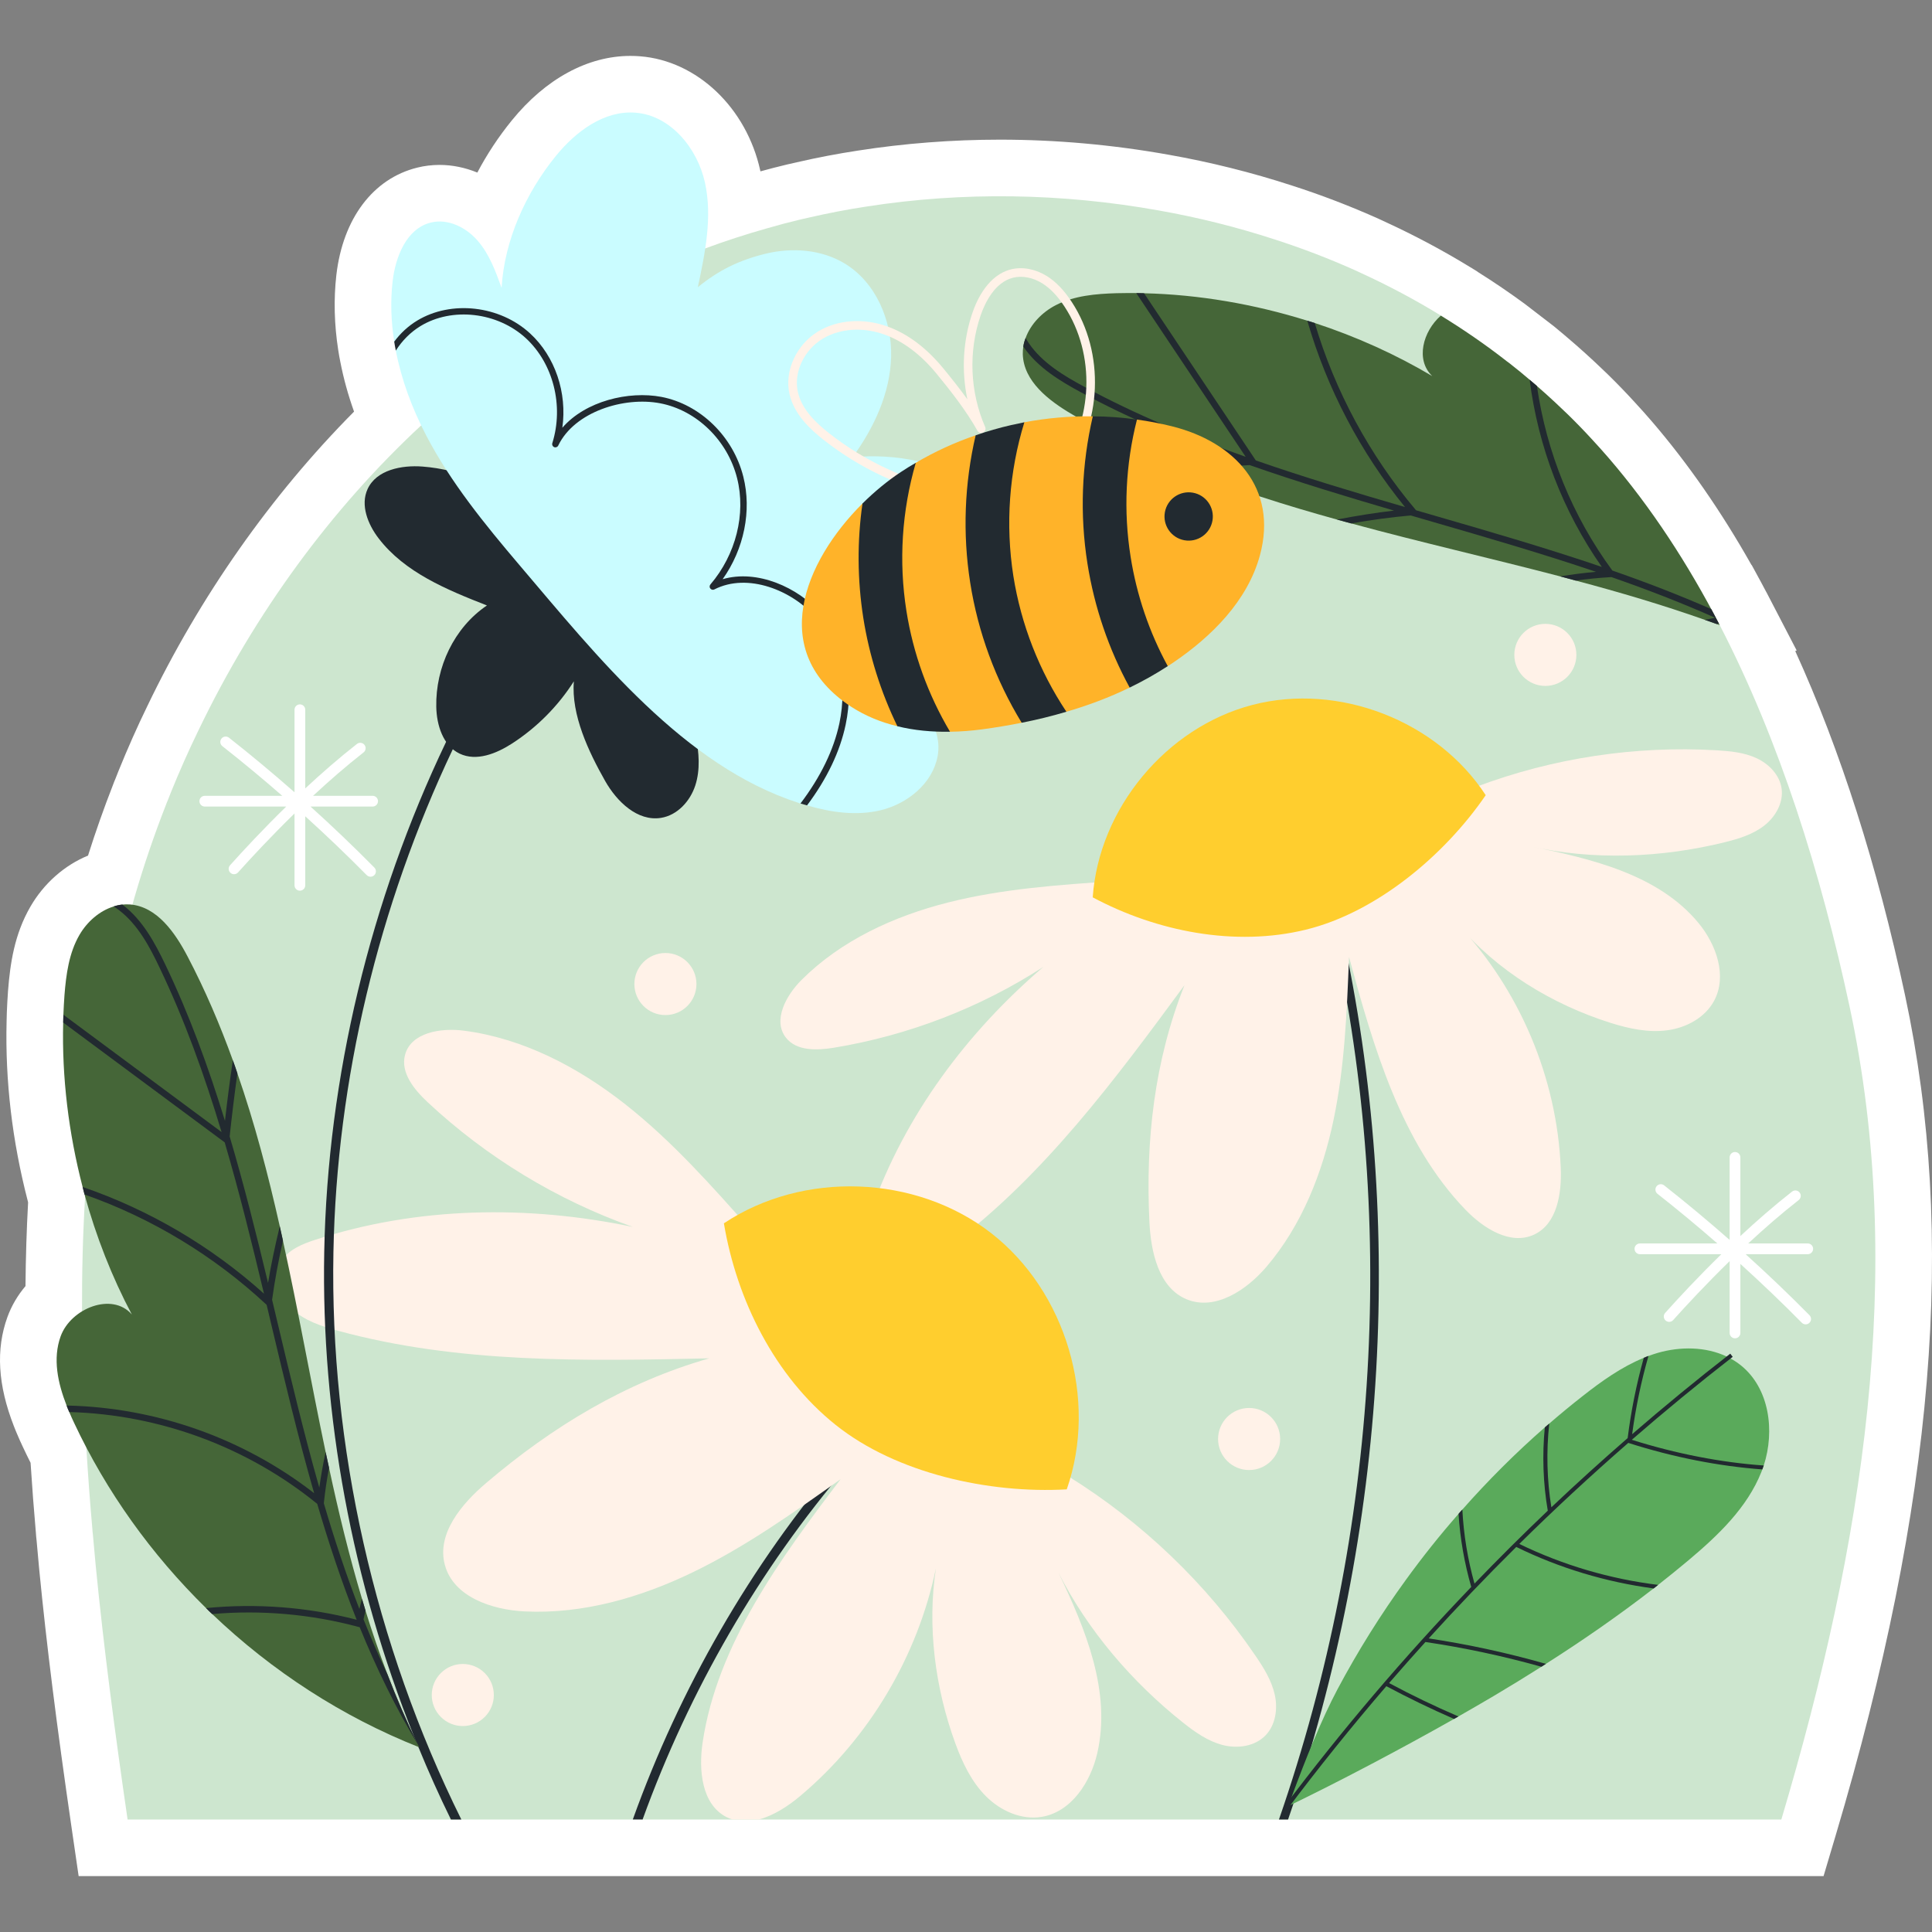 <?xml version="1.0" encoding="UTF-8"?>
<!-- Generator: Adobe Illustrator 25.2.1, SVG Export Plug-In . SVG Version: 6.00 Build 0)  -->
<svg xmlns="http://www.w3.org/2000/svg" xmlns:xlink="http://www.w3.org/1999/xlink" version="1.1" id="Capa_1" x="0px" y="0px" viewBox="0 0 512 512" style="enable-background:new 0 0 512 512;" xml:space="preserve" width="512" height="512">
<rect x="0" y="0" width="512" height="512" fill="#808080" stroke="none"/>
<g>
	<path style="fill:#FFFFFF;" d="M20.841,497.187l-1.87-12.837c-3.968-27.246-6.607-48.29-8.558-68.235l-0.088-0.941   c-0.217-2.325-0.432-4.636-0.63-6.963c-0.085-0.686-0.146-1.354-0.185-2.023c-0.525-5.942-0.997-12.161-1.406-18.533   c-0.716-1.427-1.407-2.853-2.069-4.266c-0.5-1.051-0.982-2.126-1.438-3.21c-0.306-0.688-0.56-1.325-0.76-1.845   c-0.062-0.148-0.12-0.295-0.178-0.445c-4.235-10.869-4.787-20.312-1.688-28.866c1.079-2.969,2.709-5.742,4.786-8.197   c0.065-7.595,0.297-15.026,0.692-22.19c-0.039-0.155-0.076-0.31-0.114-0.466c-4.096-15.806-5.975-31.756-5.587-47.411   c0.006-0.826,0.031-1.674,0.065-2.472c0.074-1.859,0.18-3.766,0.313-5.638l0.009-0.117c0.571-7.229,1.684-14.929,5.92-22.252   c3.554-6.156,9.032-10.985,15.274-13.539c2.012-6.355,4.221-12.613,6.598-18.69c0.169-0.458,0.397-1.065,0.705-1.768   c0.245-0.632,0.49-1.26,0.735-1.872c2.508-6.182,5.013-11.821,7.684-17.304c13.935-29.048,32.768-55.85,54.778-78.028   c-1.579-4.423-2.799-8.847-3.647-13.235c-0.213-1.036-0.395-2.06-0.541-3.047c-1.062-6.802-1.23-13.51-0.498-19.938   c1.732-14.945,9.749-25.566,21.445-28.441c1.874-0.47,3.886-0.717,5.908-0.717c3.377,0,6.781,0.708,10.007,2.027   c2.542-4.83,5.611-9.485,9.164-13.855c8.954-11.004,20.109-17.06,31.414-17.06c0.842,0,1.694,0.034,2.533,0.101   c15.089,1.168,28.209,13.62,31.863,30.279c0.016,0.072,0.032,0.145,0.047,0.217c2.204-0.612,4.47-1.197,6.766-1.748l0.4-0.095   c0.827-0.196,1.644-0.389,2.492-0.566c5.406-1.243,10.845-2.283,16.168-3.091c12.305-1.922,24.995-2.901,37.653-2.901   c14.838,0,29.87,1.343,44.678,3.991c11.043,1.95,22.066,4.704,32.732,8.18c7.731,2.487,15.445,5.444,22.873,8.773   c0,0,1.54,0.71,1.842,0.853c7.803,3.588,15.396,7.638,22.567,12.036l1.829,1.122l0.071,0.078c4.313,2.709,8.496,5.552,12.494,8.492   l7.756,5.967c0.961,0.777,1.851,1.519,2.722,2.27l0.636,0.543c3.286,2.781,6.59,5.767,9.783,8.844   c0.435,0.406,0.819,0.77,1.226,1.174c2.417,2.369,4.761,4.796,6.969,7.215c1.64,1.773,3.126,3.436,4.542,5.084   c9.549,11.1,18.429,23.897,26.438,38.093l0.071,0.032l2.467,4.535c0.478,0.885,0.951,1.773,1.421,2.665l0.021,0.022l7.996,15.395   l-0.376,0.171c11.963,26.233,21.728,56.827,29.096,91.193c13.671,63.864,7.824,134.637-18.404,222.731l-3.191,10.719H20.841z"/>
	<g>
		<path style="fill:#CDE6CF;" d="M472.075,482.188H33.813c-3.257-22.367-6.264-44.938-8.473-67.533    c-0.251-2.688-0.501-5.352-0.729-8.04c-0.069-0.501-0.114-0.979-0.137-1.481c-0.638-7.174-1.162-14.349-1.594-21.524    c-0.182-3.075-0.342-6.15-0.479-9.225c-0.023-0.569-0.045-1.139-0.068-1.708c-0.023-0.319-0.023-0.638-0.046-0.956    c-0.045-0.706-0.091-1.412-0.091-2.141c-0.228-5.876-0.41-11.798-0.433-17.675c-0.023-1.458-0.023-2.915-0.023-4.373    c-0.046-10.181,0.205-20.339,0.82-30.43c0-0.159,0-0.319,0.023-0.478c0.023-0.592,0.069-1.184,0.114-1.777    c0.729-11.57,1.936-23.05,3.69-34.416c0.114-0.683,0.205-1.366,0.319-2.05c0.091-0.615,0.182-1.253,0.296-1.868    c1.321-8.222,2.938-16.376,4.897-24.462c0.683-2.87,1.412-5.74,2.164-8.61c0.182-0.638,0.342-1.253,0.501-1.89    c0.182-0.592,0.342-1.184,0.524-1.777c0.182-0.706,0.387-1.389,0.592-2.095c2.414-8.291,5.171-16.399,8.268-24.303    c0.159-0.433,0.319-0.866,0.524-1.298c0.273-0.706,0.547-1.412,0.82-2.095c2.255-5.557,4.646-10.979,7.243-16.308    c15.078-31.432,35.418-58.946,59.06-80.925c8.974-8.359,18.426-15.944,28.266-22.617c0.479-0.319,0.957-0.661,1.458-0.979    c6.286-4.214,12.732-8.063,19.292-11.525c0.273-0.182,0.592-0.342,0.888-0.501c6.514-3.394,13.165-6.469,19.884-9.156    c1.845-0.752,3.667-1.458,5.512-2.141c5.421-2.004,10.887-3.781,16.399-5.33c2.802-0.82,5.649-1.572,8.496-2.255    c0.866-0.205,1.708-0.41,2.597-0.592c5.033-1.161,10.113-2.141,15.215-2.915c25.669-4.009,51.84-3.553,77.44,1.025    c10.318,1.822,20.59,4.373,30.726,7.676c7.22,2.323,14.372,5.056,21.387,8.2c0.524,0.25,1.093,0.501,1.617,0.752    c7.192,3.302,14.239,7.038,21.082,11.236l73.895,82.04c15.872,30.674,26.831,65.724,34.439,101.213    C505.152,336.782,493.786,409.265,472.075,482.188z"/>
		<g>
			<g>
				<path style="fill:#222A30;" d="M341.351,482.188c26.394-76.616,31.441-160.926,13.314-239.731l-2.225,0.511      c18.091,78.648,12.979,162.807-13.502,239.22H341.351z"/>
				<g>
					<path style="fill:#FFF2E8;" d="M295.393,233.498c-14.809,1.006-29.713,2.027-44.105,5.659       c-14.392,3.632-28.396,10.062-38.893,20.557c-4.076,4.075-7.66,10.648-4.156,15.224c2.785,3.639,8.246,3.459,12.768,2.716       c19.705-3.239,38.726-10.578,55.498-21.416c-20.206,17.289-36.618,39.246-45.526,64.303c-1.139,3.204-2.166,6.776-0.889,9.928       c1.615,3.985,6.533,5.803,10.786,5.164c4.252-0.638,7.957-3.165,11.387-5.759c24.644-18.639,43.319-43.893,61.635-68.778       c-7.985,20.066-10.339,41.135-9.291,62.706c0.389,8.023,2.447,17.459,9.87,20.525c7.546,3.117,15.875-2.424,21.169-8.638       c9.363-10.99,14.83-24.866,17.778-38.999c2.948-14.134,3.519-28.641,4.081-43.068c6.463,23.782,13.751,49.22,30.857,66.961       c4.793,4.971,11.955,9.518,18.21,6.591c6.107-2.858,7.331-10.947,7.044-17.684c-1.017-23.881-10.919-47.282-27.354-64.639       c10.379,12.391,25.097,21.334,40.509,26.206c4.858,1.536,9.98,2.643,15.033,1.984c5.053-0.659,10.056-3.337,12.46-7.829       c3.509-6.554,0.598-14.866-4.136-20.598c-10.641-12.884-28.324-17.005-44.692-20.365c16.797,3.833,34.977,3.085,51.7-1.06       c3.681-0.913,7.411-2.062,10.404-4.393c2.992-2.33,5.136-6.081,4.604-9.836c-0.507-3.578-3.342-6.493-6.617-8.021       c-3.275-1.528-6.96-1.888-10.567-2.1c-21.542-1.268-43.341,2.026-63.546,9.603       C360.751,219.938,328.063,231.278,295.393,233.498z"/>
					<path style="fill:#FFCE2E;" d="M393.73,210.729c-12.888-19.762-38.978-29.861-61.813-23.924       c-22.834,5.936-40.703,27.463-42.334,51c17.012,9.092,37.749,13.15,56.485,8.566       C364.804,241.786,382.839,226.649,393.73,210.729z"/>
				</g>
				<g>
					<path style="fill:#5AAA5B;" d="M467.413,388.371c-0.118,0.353-0.238,0.685-0.377,1.04c-0.066,0.22-0.155,0.42-0.242,0.642       c-3.766,9.518-11.514,16.869-19.352,23.459c-2.627,2.205-5.32,4.372-8.018,6.498c-0.4,0.314-0.778,0.626-1.178,0.94       c0,0,0,0-0.021,0.002c-9.182,7.117-18.749,13.754-28.545,19.984c-0.404,0.272-0.788,0.52-1.193,0.771       c-4.129,2.618-8.307,5.176-12.512,7.673c-2.987,1.766-6.18,3.615-9.477,5.495c-0.386,0.227-0.774,0.434-1.16,0.661       c-14.396,8.142-30.905,16.816-43.333,22.811c-0.205,0.104-0.39,0.185-0.595,0.289c0.292-0.797,0.584-1.593,0.874-2.411       c3.713-10.112,7.983-20.681,12.174-28.569c5.364-10.068,11.425-19.771,18.127-28.997c4.378-6.043,9.032-11.875,13.942-17.473       c0.327-0.414,0.678-0.789,1.01-1.139c6.817-7.717,14.121-15.007,21.857-21.779c0.398-0.335,0.774-0.669,1.172-1.004       c2.879-2.484,5.807-4.909,8.806-7.254c5.036-3.962,10.343-7.756,16.246-10.17c0.411-0.187,0.803-0.35,1.239-0.497l0.021-0.002       c0.807-0.308,1.639-0.575,2.473-0.822c5.966-1.713,12.69-1.654,18.232,0.971c0.356,0.161,0.694,0.344,1.033,0.549l0.021-0.002       c0.966,0.512,1.878,1.136,2.754,1.828C468.892,367.932,470.413,379.136,467.413,388.371z"/>
					<path style="fill:#222A30;" d="M431.525,382.376l0.089,0.035c11.874,3.79,23.919,6.151,35.422,7       c0.139-0.355,0.259-0.687,0.377-1.04c-11.327-0.8-23.218-3.112-34.955-6.806c-0.004-0.002-0.007-0.002-0.011-0.003       c8.712-7.561,17.622-14.902,26.745-21.985l-0.652-0.84c-8.863,6.881-17.528,14.001-26.003,21.332       c0-0.003,0.001-0.006,0.001-0.009c0.933-6.995,2.385-13.93,4.321-20.716c-0.436,0.146-0.828,0.31-1.239,0.497       c-1.942,6.958-3.375,14.105-4.272,21.268v0c-6.869,5.972-13.616,12.081-20.219,18.339c0-0.001,0-0.001,0-0.002       c-1.185-7.233-1.359-14.877-0.561-22.181c-0.398,0.335-0.774,0.669-1.172,1.004c-0.714,7.295-0.457,14.909,0.786,22.071       c-6.618,6.298-13.086,12.75-19.426,19.327c-1.794-6.403-2.876-12.977-3.217-19.618c-0.332,0.351-0.684,0.725-1.01,1.139       c0.42,6.569,1.556,13.032,3.366,19.37c-17.77,18.504-34.435,38.075-49.867,58.63l0.852,0.638       c8.476-11.289,17.321-22.285,26.517-32.969c0.001,0,0.001,0.001,0.002,0.001c5.843,3.112,11.839,6.018,17.941,8.679       c0.386-0.227,0.774-0.433,1.16-0.661c-6.252-2.689-12.399-5.644-18.377-8.849c3.168-3.668,6.388-7.289,9.638-10.883       c10.34,1.53,20.634,3.728,30.727,6.563c0.406-0.25,0.79-0.499,1.194-0.771c-10.206-2.91-20.588-5.163-31.058-6.746       c7.522-8.281,15.256-16.365,23.203-24.236c11.46,5.624,23.795,9.307,36.4,10.998c0.021-0.002,0.021-0.002,0.021-0.002       c0.399-0.314,0.778-0.626,1.177-0.94c-12.744-1.572-25.205-5.223-36.795-10.856c0,0-0.001,0-0.001-0.001       c9.345-9.223,18.985-18.148,28.891-26.779L431.525,382.376z"/>
				</g>
			</g>
			<g>
				<path style="fill:#222A30;" d="M170.295,482.188c12.367-34.167,30.866-66.274,54.288-93.631l-1.854-1.587      c-23.8,27.8-42.564,60.464-55.031,95.218H170.295z"/>
				<g>
					<path style="fill:#FFF2E8;" d="M212.064,475.958c18.28-15.368,31.135-37.037,35.978-60.413       c-2.377,15.464-0.219,31.815,5.14,46.478c1.869,5.115,4.272,10.173,8.126,14.021c3.854,3.848,9.384,6.336,14.756,5.442       c7.838-1.305,12.975-9.191,14.739-16.939c3.697-16.233-3.045-32.678-10.322-47.834c7.781,15.386,19.565,29.094,33.031,39.791       c3.174,2.521,6.58,4.929,10.505,5.942c3.925,1.013,8.499,0.382,11.33-2.519c2.698-2.763,3.317-7.065,2.474-10.834       c-0.843-3.769-2.941-7.124-5.115-10.316c-12.979-19.064-29.988-35.37-49.583-47.533       c-29.734-18.458-60.658-38.733-83.849-64.943c-10.512-11.881-21.099-23.832-33.562-33.647       c-12.464-9.815-27.042-17.476-42.774-19.516c-6.109-0.792-14.011,0.461-15.599,6.412c-1.264,4.731,2.451,9.237,6.029,12.58       c15.596,14.569,34.218,25.884,54.334,33.014c-27.817-5.828-57.113-5.398-84.136,3.405c-3.456,1.126-7.149,2.587-8.984,5.724       c-2.321,3.967-0.651,9.316,2.664,12.5c3.315,3.184,7.871,4.672,12.304,5.883c31.855,8.704,65.417,8.04,98.432,7.313       c-22.196,6.33-41.568,18.081-59.146,33.039c-6.538,5.563-13.184,13.46-10.937,21.745c2.284,8.421,12.408,11.858,21.122,12.286       c15.412,0.757,30.725-3.665,44.614-10.39c13.888-6.725,26.542-15.704,39.122-24.639       c-15.918,20.985-32.699,43.749-36.559,69.804c-1.082,7.301-0.259,16.33,6.299,19.715c0.536,0.277,1.083,0.482,1.634,0.658       h6.979C205.039,481.137,208.902,478.616,212.064,475.958z"/>
					<path style="fill:#FFCE2E;" d="M282.701,394.698c8.323-23.802-0.148-52.477-20.069-67.936       c-19.921-15.459-49.801-16.544-70.791-2.571c3.4,20.333,13.492,40.536,29.595,53.407       C237.54,390.47,262.119,395.863,282.701,394.698z"/>
				</g>
			</g>
			<g>
				<path style="fill:#456638;" d="M426.346,121.406c-1.389-1.617-2.802-3.189-4.214-4.715c-2.118-2.323-4.282-4.555-6.468-6.696      c-0.342-0.342-0.661-0.638-1.002-0.957c-3.234-3.12-6.514-6.081-9.885-8.905c-1.321-1.139-2.642-2.209-4.009-3.28      c-0.524-0.433-1.07-0.865-1.64-1.253c-0.023-0.068-0.046-0.068-0.069-0.068c-5.559-4.325-11.315-8.273-17.217-11.893      c-4.754,4.175-6.796,11.726-2.278,16.03c-9.659-5.741-20.17-10.478-31.141-14.071l-0.022-0.004      c-0.656-0.211-1.29-0.417-1.951-0.606c-14.065-4.404-28.791-6.937-43.264-7.273c-0.688-0.031-1.404-0.044-2.074-0.049      c-1.756-0.015-3.494-0.003-5.213,0.034c-5.514,0.165-11.201,0.646-16.098,3.168c-3.57,1.834-6.658,4.981-7.998,8.697      c-0.294,0.734-0.498,1.484-0.617,2.273c-0.095,0.654-0.152,1.361-0.135,2.036c0.215,7.166,6.842,12.269,13.015,15.902      c8.664,5.099,17.666,9.472,26.9,13.332c1.14,0.483,2.261,0.939,3.409,1.377c12.946,5.222,26.328,9.434,39.93,13.199      c1.235,0.338,2.493,0.68,3.75,1.022l0.022,0.004c18.312,4.983,36.944,9.214,55.355,14.03c0.022,0.004,0.022,0.004,0.022,0.004      c1.37,0.362,2.762,0.728,4.127,1.113l0.022,0.004c11.573,3.077,23.022,6.455,34.228,10.415c1.025,0.346,2.069,0.719,3.09,1.088      l0.023,0.004c0.268,0.098,0.533,0.201,0.801,0.299C447.386,149.508,437.662,134.562,426.346,121.406z"/>
				<path style="fill:#222A30;" d="M453.499,161.416c-8.575-3.753-17.335-7.132-26.212-10.217      c-10.617-14.453-17.441-31.31-19.988-48.912c-0.64-0.557-1.286-1.103-1.932-1.649c2.261,17.761,8.79,34.848,19.136,49.604      c-14.618-4.981-29.484-9.292-44.171-13.547c-1.684-0.487-3.372-0.976-5.061-1.466l-0.094-0.108      c-12.191-14.435-21.377-31.43-26.754-49.523l-0.022-0.004c-0.656-0.211-1.29-0.417-1.951-0.606      c5.192,17.965,14.085,34.907,25.896,49.389c-13.177-3.835-26.468-7.811-39.541-12.359l-29.619-44.303      c-0.688-0.031-1.404-0.044-2.074-0.049l29.008,43.398c-14.764-5.24-29.222-11.237-42.882-18.633      c-5.17-2.781-10.986-6.211-14.578-11.463c-0.312-0.45-0.576-0.914-0.858-1.404c-0.294,0.734-0.498,1.484-0.617,2.273      l0.073,0.106c3.794,5.542,9.818,9.102,15.173,12.009c12.99,7.03,26.686,12.802,40.672,17.857      c-5.417,0.342-10.806,0.781-16.139,1.299c1.14,0.483,2.261,0.939,3.409,1.377c5.567-0.501,11.163-0.904,16.791-1.232      c12.653,4.435,25.508,8.329,38.27,12.062l-0.009-0.002c-4.846,0.563-9.776,1.342-15.122,2.371      c1.235,0.338,2.493,0.68,3.75,1.022l0.022,0.004c5.495-0.956,10.641-1.65,15.721-2.101l0.022,0.004      c0.015-0.003,0.029-0.003,0.044-0.005c1.999,0.581,3.994,1.159,5.985,1.736c14.331,4.156,28.832,8.366,43.102,13.192      c0,0-0.001,0-0.001,0c-3.175,0.285-6.326,0.69-9.497,1.208c1.37,0.362,2.762,0.728,4.127,1.113l0.022,0.004      c3.088-0.44,6.196-0.737,9.306-0.918l0.138,0.002l0.023,0.004l0.011-0.001c9.318,3.245,18.516,6.787,27.485,10.778l-0.02-0.003      c-0.908,0.161-1.798,0.348-2.715,0.553c1.025,0.346,2.069,0.719,3.09,1.088l0.023,0.004c0.197-0.042,0.392-0.069,0.589-0.108      C454.866,163.971,454.187,162.69,453.499,161.416z"/>
			</g>
		</g>
		<g>
			<g>
				<path style="fill:#222A30;" d="M160.074,156.246c-5.754-8.191-12.43-15.838-20.498-21.763      c-8.067-5.926-17.608-10.076-27.588-10.839c-5.58-0.427-12.234,0.874-14.572,5.958c-1.958,4.256,0.058,9.32,2.903,13.043      c6.931,9.069,18.097,13.638,28.722,17.809c-8.693,5.86-13.635,16.382-13.426,26.864c0.097,4.865,1.796,10.292,6.182,12.397      c4.454,2.137,9.757,0.002,13.906-2.679c6.553-4.235,12.18-9.896,16.375-16.475c-0.735,8.88,3.896,18.641,8.285,26.396      c3.105,5.486,8.573,10.775,14.799,9.789c4.335-0.686,7.737-4.417,9.095-8.59c1.358-4.173,0.987-8.715,0.14-13.021      C181.381,179.804,169.054,169.03,160.074,156.246z"/>
				<g>
					<path style="fill:#CAFCFF;" d="M267.868,160.52c-2.702,5.706-7.885,9.986-13.615,12.623c-5.73,2.638-12.055,3.77-18.327,4.448       c5.953,6.853,14.223,13.882,12.55,22.825c-1.351,7.226-7.995,12.619-15.155,14.321c-6.38,1.516-13.098,0.563-19.445-1.301       c-0.328-0.084-0.365-0.561-0.687-0.658c-0.254-0.077-0.795,0.228-1.048,0.149c-0.189-0.053-0.356-0.113-0.545-0.166       c-30.384-9.809-53.299-38.757-74.002-63.082c-9.14-10.76-18.144-21.812-24.671-34.32c-3.674-7.05-6.534-14.662-8.03-22.455       c-0.088-0.42,0.248-1.36,0.174-1.781c-0.065-0.369-0.543-0.22-0.596-0.586c-0.832-5.295-1.031-10.651-0.423-15.984       c0.763-6.577,3.715-13.997,10.121-15.572c4.531-1.136,9.379,1.272,12.442,4.837c3.076,3.536,4.716,8.053,6.318,12.463       c0.746-12.629,6.389-25.121,14.378-34.951c5.261-6.466,12.799-12.134,21.11-11.467c9.299,0.719,16.411,9.429,18.41,18.541       c1.999,9.112,0.052,18.566-1.889,27.703c5.593-4.55,10.971-7.157,17.98-8.877c7.037-1.706,14.784-1.126,20.964,2.615       c8.238,5.006,12.533,15.101,12.277,24.742c-0.264,9.619-4.538,18.803-10.219,26.583c11.435-1.073,24.545,1.267,33.456,8.524       C268.282,136.963,272.802,150.151,267.868,160.52z"/>
					<path style="fill:#222A30;" d="M224.11,192.034c-1.504,7.137-4.931,14.318-10.234,21.404c-0.588-0.15-1.162-0.33-1.735-0.509       c5.353-7.08,8.803-14.196,10.31-21.261c2.201-10.491-0.115-20.942-6.202-27.964c-6.295-7.262-18.108-12.036-26.951-7.493       c-0.348,0.175-0.79,0.093-1.058-0.246c-0.261-0.317-0.229-0.765,0.022-1.074c6.751-7.903,9.47-18.703,7.072-28.179       c-2.52-10.013-10.722-17.988-20.383-19.836c-9.559-1.836-22.695,2.229-27.004,11.184c-0.191,0.409-0.654,0.601-1.076,0.439       c-0.422-0.162-0.644-0.639-0.503-1.053c3.088-9.917,0.263-21.104-7.027-27.835c-7.525-6.912-19.515-8.303-27.911-3.195       c-2.659,1.619-4.869,3.876-6.536,6.492c-0.165-0.788-0.308-1.584-0.423-2.366c1.642-2.22,3.688-4.126,6.07-5.572       c9.034-5.485,21.898-4.024,29.948,3.401c6.661,6.135,9.834,15.742,8.536,24.985c6.132-7.072,17.566-9.817,26.255-8.174       c10.291,1.983,19.018,10.47,21.699,21.128c2.285,9.032,0.205,19.189-5.47,27.185c9.108-2.676,19.964,2.13,26.028,9.088       C223.966,170.011,226.433,181.013,224.11,192.034z"/>
				</g>
			</g>
			<path style="fill:#222A30;" d="M122.255,482.188h-2.756c-3.097-6.309-5.967-12.71-8.632-19.223     c-0.228-0.501-0.433-0.979-0.615-1.48c-0.205-0.501-0.41-1.002-0.615-1.503c-16.262-40.656-24.553-84.82-23.711-128.255     c0.889-46.282,12.186-93.065,32.297-135.134c5.899-12.322,12.55-24.257,19.93-35.645l2.05,1.321     c-7.493,11.593-14.258,23.733-20.203,36.283c-19.702,41.545-30.771,87.622-31.637,133.243     C87.384,383.269,99.296,435.837,122.255,482.188z"/>
			<g>
				<path style="fill:#456638;" d="M111.097,463.047c-20.362-8.061-39.022-20.178-54.857-35.303      c-0.548-0.503-1.098-1.029-1.629-1.58c-14.421-14.137-26.415-30.817-34.993-49.134c-0.442-0.93-0.862-1.864-1.262-2.822      c-0.257-0.564-0.491-1.13-0.706-1.723c-2.339-5.99-3.725-12.424-1.578-18.353c2.708-7.448,13.675-11.788,18.864-5.778      c-5.262-9.928-9.479-20.658-12.531-31.792l-0.003-0.022c-0.178-0.666-0.353-1.309-0.509-1.978      c-3.711-14.264-5.521-29.095-5.148-43.567c0.002-0.689,0.024-1.404,0.052-2.074c0.071-1.754,0.167-3.49,0.289-5.205      c0.435-5.499,1.194-11.156,3.951-15.924c2.006-3.476,5.301-6.407,9.079-7.563c0.747-0.258,1.507-0.425,2.3-0.505      c0.658-0.062,1.367-0.086,2.039-0.035c7.148,0.566,11.92,7.434,15.247,13.777c4.669,8.903,8.597,18.108,12,27.52      c0.426,1.162,0.827,2.304,1.209,3.472c4.582,13.186,8.134,26.758,11.23,40.528c0.277,1.25,0.557,2.523,0.837,3.796l0.003,0.023      c4.081,18.534,7.396,37.35,11.305,55.975c0.003,0.023,0.003,0.023,0.003,0.023c0.295,1.386,0.592,2.794,0.909,4.177l0.003,0.023      c2.507,11.71,5.322,23.311,8.728,34.697c0.296,1.041,0.617,2.102,0.936,3.14l0.003,0.023c1.77,5.673,3.666,11.261,5.785,16.796      c2.434,6.368,5.13,12.633,8.156,18.785C110.906,462.635,111.003,462.852,111.097,463.047z"/>
				<path style="fill:#222A30;" d="M110.81,462.441c-3.026-6.153-5.723-12.418-8.156-18.786c-2.267-4.758-4.353-9.604-6.314-14.506      l-0.002-0.016c0.155-0.755,0.332-1.513,0.532-2.274l-0.003-0.023c-0.319-1.038-0.64-2.099-0.936-3.14      c-0.25,0.905-0.48,1.785-0.685,2.684l0.003,0.022c0,0.001-0.001,0.002-0.001,0.004c-3.55-9.155-6.635-18.518-9.42-27.985      l0.001-0.011l-0.003-0.023l0.005-0.138c0.333-3.098,0.782-6.188,1.372-9.251l-0.003-0.023c-0.317-1.383-0.615-2.791-0.909-4.177      c-0.672,3.142-1.231,6.269-1.671,9.427c0,0,0,0.001,0,0.001c-4.123-14.489-7.618-29.179-11.068-43.696      c-0.479-2.017-0.959-4.038-1.441-6.063c0.003-0.015,0.004-0.029,0.007-0.044l-0.003-0.022c0.7-5.052,1.645-10.159,2.868-15.6      l-0.003-0.023c-0.28-1.273-0.56-2.546-0.837-3.796c-1.289,5.289-2.308,10.175-3.108,14.987l0.001,0.011      c-3.104-12.93-6.365-25.961-10.175-38.816c0.603-5.605,1.279-11.174,2.052-16.71c-0.381-1.168-0.782-2.31-1.209-3.472      c-0.778,5.301-1.48,10.662-2.087,16.056c-4.365-14.217-9.46-28.178-15.846-41.497c-2.642-5.491-5.903-11.683-11.253-15.743      l-0.102-0.079c-0.793,0.08-1.552,0.247-2.3,0.505c0.476,0.306,0.927,0.592,1.36,0.926c5.069,3.844,8.211,9.822,10.736,15.121      c6.718,14.005,12.002,28.739,16.513,43.742l-41.927-31.097c-0.028,0.67-0.05,1.385-0.052,2.074l42.801,31.75      c3.903,13.28,7.225,26.749,10.41,40.098c-13.887-12.506-30.374-22.217-48.064-28.281c0.156,0.669,0.331,1.312,0.509,1.978      l0.003,0.022c17.808,6.256,34.333,16.262,48.155,29.145l0.104,0.1c0.407,1.711,0.812,3.421,1.216,5.127      c3.531,14.878,7.11,29.936,11.37,44.781c-18.748-14.563-41.856-22.727-65.6-23.229c0.214,0.592,0.449,1.159,0.706,1.723      c23.923,0.662,47.126,9.224,65.714,24.333c3.056,10.409,6.467,20.701,10.46,30.735l-0.012,0.002l-0.003-0.023      c-12.907-3.355-26.571-4.407-39.905-3.09c0.531,0.551,1.082,1.077,1.629,1.58c12.945-1.128,26.209,0.021,38.728,3.404      l0.357,0.092l0.003,0.001C99.71,442.004,104.775,452.464,110.81,462.441z"/>
			</g>
		</g>
		<g>
			<g>
				<path style="fill:#FFF2E8;" d="M256.959,132.555c-1.894,0-3.837-0.187-5.848-0.612c-11.852-2.503-23.155-7.777-32.687-15.252      c-3.634-2.85-7.964-6.821-9.202-12.277c-1.385-6.103,1.814-13.079,7.605-16.586c5.149-3.119,12.032-3.601,18.411-1.287      c5.337,1.935,10.301,5.666,14.753,11.088c2.068,2.519,4.286,5.291,6.368,8.183c-1.598-7.602-1.157-15.64,1.372-22.986      c1.25-3.631,4.234-9.945,10.187-11.439c3.035-0.765,6.52-0.104,9.557,1.806c2.385,1.501,4.533,3.743,6.569,6.854      c8.817,13.473,8.052,32.484-1.82,45.205c-0.133,0.171-0.312,0.301-0.515,0.374c-1.86,0.665-3.689,1.375-5.459,2.062      C269.841,130.175,263.709,132.555,256.959,132.555z M227.117,87.367c-3.308,0-6.473,0.811-9.11,2.408      c-4.977,3.014-7.737,8.958-6.564,14.134c1.079,4.758,5.049,8.372,8.385,10.989c9.26,7.261,20.239,12.385,31.752,14.817      c8.52,1.797,15.621-0.959,23.846-4.15c1.683-0.654,3.421-1.328,5.199-1.97c9.104-11.975,9.755-29.707,1.513-42.301      c-1.853-2.831-3.775-4.85-5.876-6.174c-2.514-1.581-5.354-2.136-7.79-1.525c-4.91,1.233-7.488,6.776-8.587,9.971      c-3.286,9.548-2.851,20.33,1.194,29.583c0.243,0.556,0.007,1.206-0.537,1.476c-0.546,0.27-1.205,0.065-1.501-0.465      c-2.95-5.285-7.12-10.592-10.81-15.087c-4.188-5.102-8.821-8.598-13.769-10.392C232.038,87.802,229.539,87.367,227.117,87.367z       M281.326,124.553h0.01H281.326z"/>
				<g>
					<path style="fill:#FFB329;" d="M333.897,147.153c-3.272,12.037-12.728,21.498-23.077,28.505       c-0.445,0.293-0.892,0.605-1.352,0.875c0,0-5.352-1.65-6.885-0.777c-1.825,1.038-3.207,6.458-3.207,6.458       c-5.389,2.622-11.02,4.731-16.769,6.407c0,0-5.929-2.342-7.852-1.868c-2.027,0.499-3.999,4.784-3.999,4.784       c-3.457,0.694-6.931,1.268-10.426,1.74c-2.831,0.375-5.695,0.607-8.563,0.643c0,0-5.407-3.614-7.614-3.82       c-2.469-0.23-6.336,2.361-6.336,2.361c-4.321-1.048-8.453-2.709-12.211-5.146c-22.38-14.591-12.487-38.536,2.961-53.882       c0,0,3.246,0.33,6.693-1.954c1.314-0.882,6.075-8.051,7.429-8.827c5.041-2.978,10.355-5.399,15.869-7.293       c0,0,1.916,3.838,5.103,3.115c1.164-0.262,6.624-6.327,7.804-6.567c5.965-1.127,12.058-1.664,18.139-1.575       c0,0,3.517,3.701,5.423,3.838c1.997,0.144,6.281-2.978,6.281-2.978c3.119,0.421,6.208,1.014,9.267,1.777       C327.108,117.085,338.74,129.301,333.897,147.153z"/>
					<path style="fill:#222A30;" d="M309.468,176.533c-3.261,2.121-6.637,4.006-10.092,5.681       c-5.566-10.189-9.356-21.315-11.191-32.855c-2.062-13.012-1.547-26.287,1.419-39.026c3.917,0.015,7.825,0.303,11.705,0.86       c-3.022,11.847-3.612,24.227-1.686,36.352C301.23,157.731,304.57,167.541,309.468,176.533z"/>
					<path style="fill:#222A30;" d="M282.607,188.621c-3.893,1.165-7.848,2.123-11.851,2.916       c-6.91-11.332-11.571-23.946-13.643-37.117c-2.042-13.008-1.528-26.284,1.445-39.061c3.093-1.073,6.216-1.984,9.403-2.707       c1.164-0.262,2.325-0.505,3.505-0.745c-4.037,13.135-5.045,27.087-2.918,40.718       C270.592,165.516,275.409,177.806,282.607,188.621z"/>
					<path style="fill:#222A30;" d="M251.767,193.92c-4.718,0.077-9.446-0.338-13.95-1.458c-4.396-9.058-7.465-18.742-9.042-28.766       c-1.57-10.062-1.645-20.268-0.208-30.262c3.217-3.188,6.664-6.02,10.111-8.304c1.314-0.882,2.657-1.7,4.011-2.477       c-3.686,12.708-4.558,26.116-2.479,39.249C242.003,173.237,245.94,184.095,251.767,193.92z"/>
					<path style="fill:#222A30;" d="M321.312,137.999c-0.623,3.482-3.951,5.799-7.432,5.176c-3.481-0.623-5.798-3.951-5.175-7.432       c0.623-3.481,3.951-5.798,7.432-5.175C319.618,131.19,321.935,134.517,321.312,137.999z"/>
				</g>
			</g>
		</g>
		<g>
			<path style="fill:#FFFFFF;" d="M480.495,330.952c0-0.786-0.637-1.424-1.423-1.424h-15.785c4.216-3.917,8.739-7.865,13.382-11.5     c0.619-0.485,0.728-1.379,0.244-1.998c-0.485-0.62-1.381-0.729-1.999-0.243c-4.759,3.726-9.39,7.773-13.698,11.781v-20.846     c0-0.786-0.637-1.424-1.423-1.424c-0.787,0-1.423,0.638-1.423,1.424v21.873c-5.667-4.983-11.459-9.819-17.361-14.462     c-0.618-0.487-1.513-0.38-2,0.239c-0.486,0.618-0.379,1.513,0.239,1.999c5.387,4.237,10.682,8.634,15.872,13.158h-20.527     c-0.787,0-1.423,0.638-1.423,1.424s0.637,1.424,1.423,1.424h21.582c-6.231,6.091-11.465,11.735-14.889,15.557     c-0.525,0.585-0.475,1.485,0.11,2.01c0.272,0.243,0.612,0.363,0.95,0.363c0.39,0,0.779-0.16,1.06-0.474     c3.432-3.832,8.7-9.51,14.963-15.621v19.033c0,0.786,0.637,1.424,1.423,1.424c0.787,0,1.423-0.638,1.423-1.424v-18.29     c5.578,5.059,11.022,10.259,16.286,15.591c0.279,0.282,0.646,0.423,1.013,0.423c0.361,0,0.723-0.137,1-0.411     c0.56-0.552,0.566-1.454,0.013-2.013c-5.463-5.534-11.119-10.928-16.917-16.169h16.46     C479.858,332.376,480.495,331.738,480.495,330.952z"/>
			<path style="fill:#FFFFFF;" d="M100.173,212.321c0-0.786-0.637-1.424-1.423-1.424H82.966c4.216-3.917,8.739-7.866,13.382-11.501     c0.619-0.485,0.728-1.379,0.244-1.998c-0.485-0.62-1.381-0.729-1.999-0.243c-4.759,3.726-9.39,7.773-13.698,11.781V188.09     c0-0.786-0.637-1.424-1.423-1.424s-1.423,0.638-1.423,1.424v21.873c-5.667-4.983-11.459-9.819-17.361-14.462     c-0.618-0.487-1.514-0.379-2,0.239c-0.486,0.618-0.379,1.513,0.239,1.999c5.387,4.237,10.682,8.634,15.873,13.159H54.272     c-0.787,0-1.423,0.638-1.423,1.424c0,0.786,0.637,1.424,1.423,1.424h21.582c-6.23,6.091-11.465,11.734-14.889,15.557     c-0.525,0.585-0.475,1.485,0.11,2.01c0.272,0.243,0.612,0.363,0.949,0.363c0.391,0,0.78-0.16,1.061-0.474     c3.433-3.832,8.7-9.51,14.963-15.621v19.033c0,0.786,0.637,1.424,1.423,1.424s1.423-0.638,1.423-1.424v-18.29     c5.578,5.059,11.022,10.259,16.286,15.591c0.279,0.282,0.646,0.423,1.013,0.423c0.361,0,0.723-0.137,1-0.411     c0.56-0.552,0.566-1.454,0.013-2.013c-5.463-5.534-11.118-10.927-16.917-16.169H98.75     C99.537,213.744,100.173,213.107,100.173,212.321z"/>
			<g>
				<circle style="fill:#FFF2E8;" cx="409.534" cy="173.552" r="8.224"/>
				<circle style="fill:#FFF2E8;" cx="176.341" cy="260.781" r="8.224"/>
				<circle style="fill:#FFF2E8;" cx="331.028" cy="381.352" r="8.224"/>
				<path style="fill:#FFF2E8;" d="M128.461,455.012c-3.211,3.212-8.419,3.212-11.63,0c-3.212-3.212-3.212-8.419,0-11.631      c3.212-3.212,8.419-3.212,11.63,0C131.673,446.593,131.673,451.801,128.461,455.012z"/>
			</g>
		</g>
	</g>
</g>















</svg>
